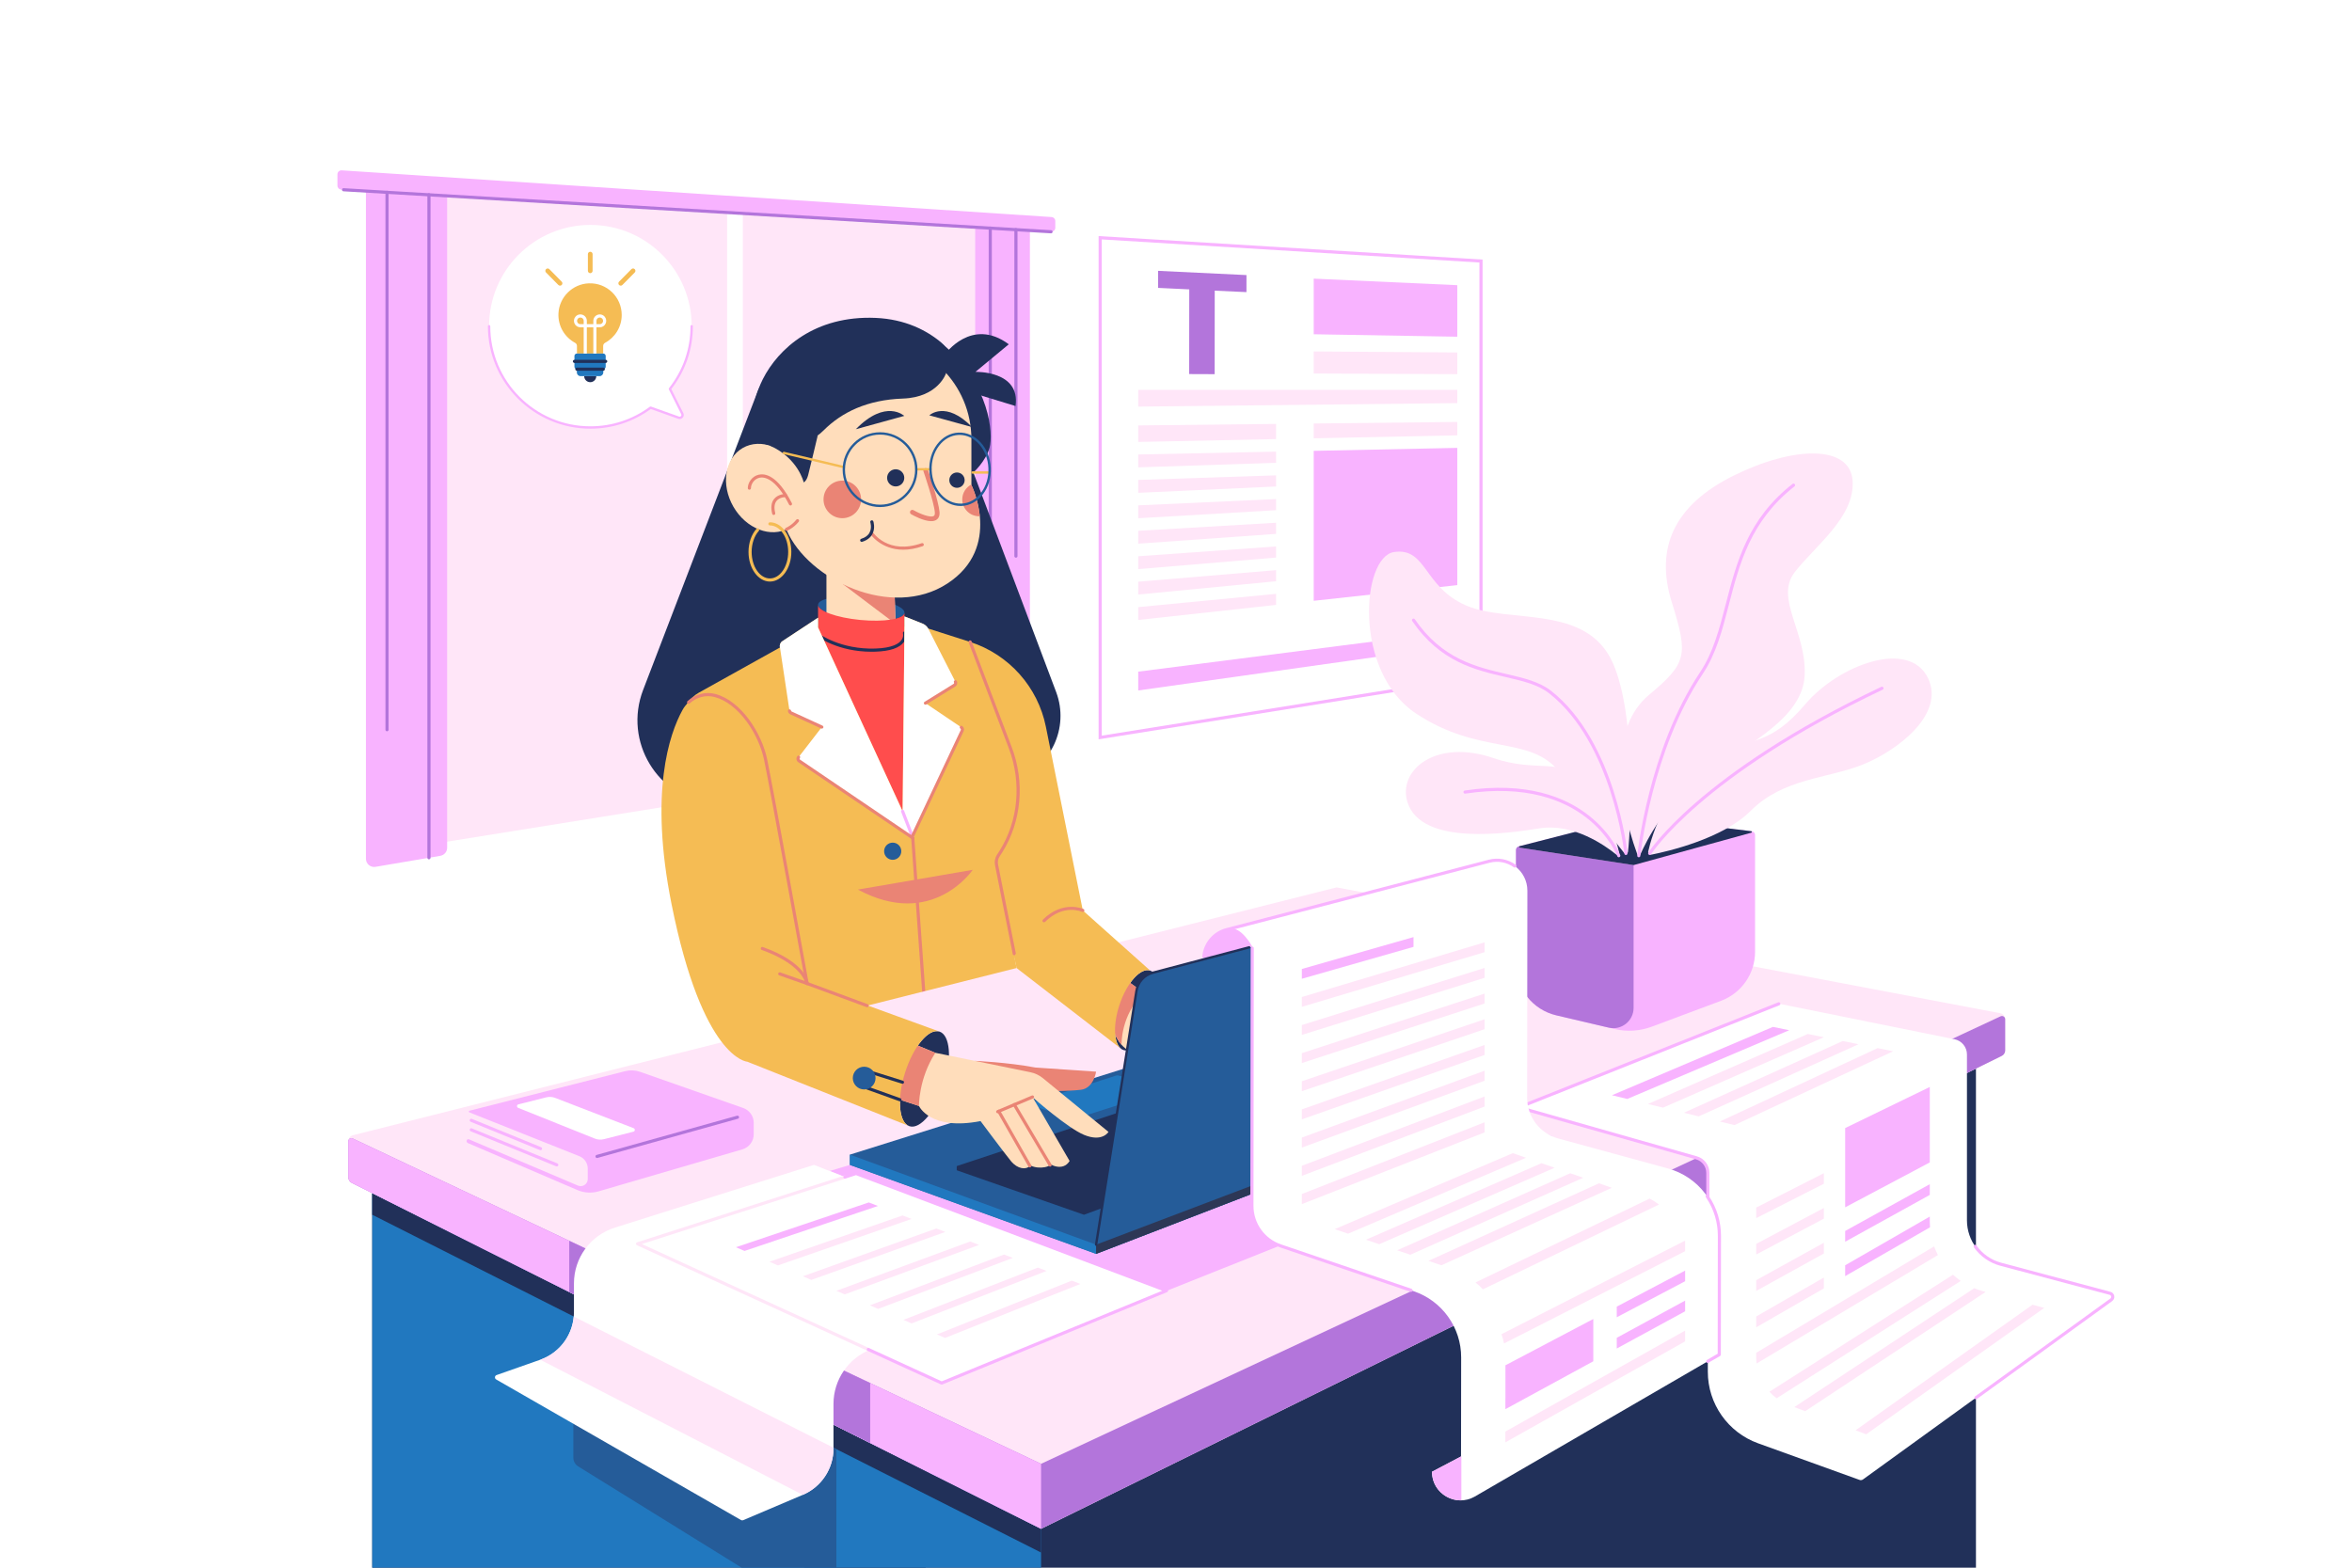 <?xml version="1.0" encoding="utf-8"?>
<!-- Generator: Adobe Illustrator 27.5.0, SVG Export Plug-In . SVG Version: 6.00 Build 0)  -->
<svg version="1.1" xmlns="http://www.w3.org/2000/svg" xmlns:xlink="http://www.w3.org/1999/xlink" x="0px" y="0px"
	 viewBox="0 0 750 500" style="enable-background:new 0 0 750 500;" xml:space="preserve">
<g id="BACKGROUND">
	<rect style="fill:#FFFFFF;" width="750" height="500"/>
</g>
<g id="OBJECTS">
	<g>
		<g>
			<g>
				<g>
					<path style="fill:#F8B3FF;" d="M107.598,59.198v-3.594c0-0.739,0.625-1.324,1.362-1.275l226.357,14.897
						c0.672,0.044,1.194,0.602,1.194,1.275v2.143c0,0.736-0.62,1.319-1.354,1.276L108.8,60.474
						C108.125,60.433,107.598,59.874,107.598,59.198z"/>
				</g>
			</g>
			<g>
				<g>
					<polygon style="fill:#FFE6F8;" points="116.687,60.942 116.687,272.587 328.391,238.641 328.391,73.518 					"/>
				</g>
			</g>
			<g>
				<g>
					<path style="fill:#F8B3FF;" d="M116.687,60.942l25.895,1.538V270.38c0,1.275-0.919,2.364-2.176,2.577l-20.666,3.513
						c-1.596,0.271-3.053-0.958-3.053-2.577V60.942z"/>
				</g>
			</g>
			<g>
				<g>
					<path style="fill:#B375DB;" d="M136.782,274.073c-0.276,0-0.5-0.224-0.5-0.5V62.136c0-0.276,0.224-0.5,0.5-0.5
						c0.276,0,0.5,0.224,0.5,0.5v211.437C137.282,273.849,137.059,274.073,136.782,274.073z"/>
				</g>
			</g>
			<g>
				<g>
					<polygon style="fill:#F8B3FF;" points="328.391,73.518 328.391,240.956 310.97,243.922 310.97,72.483 					"/>
				</g>
			</g>
			<g>
				<g>
					<path style="fill:#B375DB;" d="M123.413,233.239c-0.276,0-0.5-0.224-0.5-0.5V61.342c0-0.276,0.224-0.5,0.5-0.5
						c0.276,0,0.5,0.224,0.5,0.5v171.398C123.913,233.015,123.69,233.239,123.413,233.239z"/>
				</g>
			</g>
			<g>
				<g>
					<path style="fill:#B375DB;" d="M315.772,233.239c-0.276,0-0.5-0.224-0.5-0.5V72.768c0-0.276,0.224-0.5,0.5-0.5
						c0.276,0,0.5,0.224,0.5,0.5v159.971C316.272,233.015,316.048,233.239,315.772,233.239z"/>
				</g>
			</g>
			<g>
				<g>
					<path style="fill:#B375DB;" d="M323.957,177.87c-0.276,0-0.5-0.224-0.5-0.5V73.255c0-0.276,0.224-0.5,0.5-0.5
						c0.276,0,0.5,0.224,0.5,0.5V177.37C324.457,177.646,324.233,177.87,323.957,177.87z"/>
				</g>
			</g>
			<g>
				<g>
					<rect x="231.869" y="67.932" style="fill:#FFFFFF;" width="5" height="185.128"/>
				</g>
			</g>
			<g>
				<g>
					<path style="fill:#B375DB;" d="M335.157,74.42c-0.01,0-0.02,0-0.03-0.001L109.518,61.017c-0.275-0.016-0.486-0.253-0.469-0.529
						c0.016-0.276,0.247-0.488,0.529-0.469l225.609,13.402c0.275,0.016,0.486,0.253,0.469,0.529
						C335.64,74.215,335.42,74.42,335.157,74.42z"/>
				</g>
			</g>
		</g>
		<g>
			<g>
				<g>
					<polygon style="fill:#FFFFFF;" points="350.826,75.826 350.826,235.217 472.261,215.783 472.261,83.261 					"/>
				</g>
			</g>
			<g>
				<g>
					<polygon style="fill:#FFE6F8;" points="464.696,124.348 362.956,124.348 362.956,129.684 464.696,128.57 					"/>
				</g>
			</g>
			<g>
				<g>
					<polygon style="fill:#FFE6F8;" points="362.956,165.288 406.913,162.72 406.913,159.166 362.956,161.18 					"/>
				</g>
			</g>
			<g>
				<g>
					<polygon style="fill:#FFE6F8;" points="406.913,135.204 362.956,135.685 362.956,140.951 406.913,140.042 					"/>
				</g>
			</g>
			<g>
				<g>
					<polygon style="fill:#FFE6F8;" points="362.956,153.066 362.956,157.176 406.913,155.162 406.913,151.605 					"/>
				</g>
			</g>
			<g>
				<g>
					<polygon style="fill:#FFE6F8;" points="406.913,144.043 362.956,144.952 362.956,149.064 406.913,147.603 					"/>
				</g>
			</g>
			<g>
				<g>
					<polygon style="fill:#F8B3FF;" points="464.696,142.848 418.913,143.795 418.913,191.621 464.696,186.621 					"/>
				</g>
			</g>
			<g>
				<g>
					<polygon style="fill:#FFE6F8;" points="464.696,134.571 418.913,135.072 418.913,139.794 464.696,138.847 					"/>
				</g>
			</g>
			<g>
				<g>
					<polygon style="fill:#F8B3FF;" points="362.956,214.217 362.956,220.217 464.696,205.87 464.696,201.174 					"/>
				</g>
			</g>
			<g>
				<g>
					<polygon style="fill:#FFE6F8;" points="362.956,189.621 406.913,185.381 406.913,181.843 362.956,185.525 					"/>
				</g>
			</g>
			<g>
				<g>
					<polygon style="fill:#FFE6F8;" points="362.956,173.399 406.913,170.275 406.913,166.726 362.956,169.295 					"/>
				</g>
			</g>
			<g>
				<g>
					<polygon style="fill:#FFE6F8;" points="362.956,181.511 406.913,177.829 406.913,174.285 362.956,177.41 					"/>
				</g>
			</g>
			<g>
				<g>
					<polygon style="fill:#FFE6F8;" points="362.956,197.732 406.913,192.931 406.913,189.4 362.956,193.64 					"/>
				</g>
			</g>
			<g>
				<g>
					<polygon style="fill:#F8B3FF;" points="418.913,88.87 418.913,106.609 464.696,107.391 464.696,90.956 					"/>
				</g>
			</g>
			<g>
				<g>
					<polygon style="fill:#FFE6F8;" points="418.913,112.087 418.913,119.13 464.696,119.338 464.696,112.413 					"/>
				</g>
			</g>
			<g>
				<g>
					<path style="fill:#F8B3FF;" d="M350.326,235.804V75.294l122.434,7.497v133.418L350.326,235.804z M351.326,76.358v158.273
						l120.434-19.275V83.731L351.326,76.358z"/>
				</g>
			</g>
			<g>
				<path style="fill:#B375DB;" d="M397.466,93.17l-10.116-0.467l-0.023,26.635l-8.125-0.032l0.023-27.011l-9.93-0.476l0.005-5.438
					l28.172,1.351L397.466,93.17z"/>
			</g>
		</g>
	</g>
	<g>
		<g>
			<g>
				<path style="fill:#213059;" d="M242.304,326.263l-3.913,25.675c-2.215,14.529,5.253,28.814,18.446,35.289l23.946,11.752
					L256.522,500h38.609l27.832-107.087l83.69,93.652l27.652-28.435L326.497,320.75L242.304,326.263z"/>
			</g>
		</g>
		<g>
			<g>
				<g>
					<path style="fill:#213059;" d="M241.667,124.656l-36.593,95.397c-6.307,16.442,4.549,34.371,22.029,36.511
						c24.772,3.032,60.319,3.759,96.319-7.876c11.619-3.755,17.665-16.55,13.359-27.976l-26.39-70.016c0,0,3.913-3.522,5.152-7.891
						c1.239-4.37,0.131-20.01-14.543-32.701c0,0-17.199-11.002-38.674-3.365C246.739,112.283,241.667,124.656,241.667,124.656z"/>
				</g>
			</g>
			<g>
				<g>
					<g>
						<g>
							<path style="fill:#255C99;" d="M288.416,195.478c-0.19,1.975-6.512,2.982-14.119,2.249
								c-7.608-0.733-13.621-2.928-13.431-4.903c0.19-1.975,6.512-2.982,14.12-2.249
								C282.594,191.308,288.607,193.503,288.416,195.478z"/>
						</g>
					</g>
					<g>
						<g>
							<polygon style="fill:#FFDDBB;" points="285.958,209.489 263.533,209.489 263.533,177.402 284.859,177.402 							"/>
						</g>
					</g>
					<g>
						<g>
							<polygon style="fill:#EA8475;" points="268.854,186.374 285.599,199.016 284.859,177.402 269.076,177.402 							"/>
						</g>
					</g>
				</g>
				<g>
					<g>
						<g>
							<path style="fill:#FFDDBB;" d="M309.761,154.706v-14.611c0-17.486-14.175-31.66-31.66-31.66
								c-17.486,0-31.66,14.175-31.66,31.66c0,2.201,0.226,4.348,0.653,6.422l3.755,22.57c6.783,15.848,33.522,28.63,51.261,17.022
								C319.745,174.567,309.761,154.706,309.761,154.706z"/>
						</g>
					</g>
					<g>
						<g>
							<path style="fill:#FFDDBB;" d="M254.532,149.686c4.071,7.051,2.745,15.439-2.962,18.734
								c-5.707,3.295-13.634,0.25-17.705-6.801c-4.071-7.051-2.745-15.439,2.962-18.734
								C242.534,139.589,250.461,142.634,254.532,149.686z"/>
						</g>
					</g>
					<g>
						<g>
							<path style="fill:#213059;" d="M301.697,118.989c0,0-2.458,7.74-13.806,8.131c-11.348,0.391-19.467,4.353-25.288,10.174
								c-5.821,5.821-15.886,6.996-23.625,2.054c0,0,0.192-10.346,4.255-18.391c4.94-9.783,16.63-20.397,35.984-19.565
								c9.384,0.403,16.313,3.946,21.073,7.981C303.992,112.511,301.697,118.989,301.697,118.989z"/>
						</g>
					</g>
					<g>
						<g>
							<path style="fill:#213059;" d="M301.326,113c0,0,8.478-12,20.348-3.196l-10.63,8.804c0,0,14.413-0.457,12.783,10.891
								l-16.239-4.956L301.326,113z"/>
						</g>
					</g>
					<g>
						<g>
							<path style="fill:#213059;" d="M260.755,138.883c0,0-2.538,10.704-3.059,12.66c-0.522,1.956-1.407,2.315-1.407,2.315
								s-1.763-7.716-10.776-11.724L260.755,138.883z"/>
						</g>
					</g>
					<g>
						<g>
							<path style="fill:#F5BC54;" d="M245.513,185.486c-3.765,0-6.828-4.24-6.828-9.451c0-2.877,0.924-5.559,2.535-7.36
								c0.184-0.205,0.5-0.224,0.706-0.039c0.206,0.184,0.223,0.5,0.039,0.706c-1.449,1.62-2.28,4.059-2.28,6.693
								c0,4.66,2.614,8.451,5.828,8.451c3.213,0,5.828-3.791,5.828-8.451c0-4.66-2.614-8.451-5.828-8.451
								c-0.276,0-0.5-0.224-0.5-0.5s0.224-0.5,0.5-0.5c3.765,0,6.828,4.24,6.828,9.451
								C252.34,181.246,249.277,185.486,245.513,185.486z"/>
						</g>
					</g>
				</g>
				<g>
					<g>
						<g>
							<path style="fill:#EA8475;" d="M262.603,159.28c0-3.309,2.683-5.992,5.992-5.992s5.992,2.683,5.992,5.992
								c0,3.309-2.683,5.992-5.992,5.992S262.603,162.589,262.603,159.28z"/>
						</g>
					</g>
					<g>
						<g>
							<path style="fill:#213059;" d="M282.878,152.408c0-1.513,1.226-2.739,2.739-2.739c1.513,0,2.739,1.226,2.739,2.739
								c0,1.513-1.226,2.739-2.739,2.739C284.104,155.147,282.878,153.921,282.878,152.408z"/>
						</g>
					</g>
					<g>
						<g>
							<path style="fill:#213059;" d="M302.712,153.141c0-1.351,1.095-2.446,2.446-2.446s2.446,1.095,2.446,2.446
								c0,1.351-1.095,2.446-2.446,2.446S302.712,154.492,302.712,153.141z"/>
						</g>
					</g>
					<g>
						<g>
							<path style="fill:#EA8475;" d="M296.947,166.217c-2.399,0-5.637-1.768-6.396-2.202c-0.359-0.206-0.484-0.664-0.278-1.023
								c0.205-0.36,0.662-0.486,1.023-0.279c2.044,1.169,5.407,2.511,6.471,1.836c0.099-0.063,0.4-0.253,0.332-1.128
								c-0.251-3.244-3.597-13.02-3.63-13.118c-0.134-0.392,0.074-0.818,0.466-0.953c0.394-0.135,0.818,0.074,0.953,0.466
								c0.14,0.409,3.441,10.057,3.707,13.49c0.114,1.467-0.495,2.175-1.026,2.511C298.121,166.101,297.561,166.217,296.947,166.217
								z"/>
						</g>
					</g>
					<g>
						<g>
							<path style="fill:#213059;" d="M272.9,136.902l15.456-4.256C288.356,132.647,282.438,127.12,272.9,136.902z"/>
						</g>
					</g>
					<g>
						<g>
							<path style="fill:#213059;" d="M309.97,136.217l-13.635-3.754C296.335,132.463,301.556,127.588,309.97,136.217z"/>
						</g>
					</g>
					<g>
						<g>
							<g>
								<path style="fill:#EA8475;" d="M288.021,175.327c-7.227,0-10.572-5.087-10.613-5.151c-0.148-0.232-0.08-0.54,0.153-0.689
									c0.23-0.148,0.541-0.082,0.69,0.151c0.194,0.302,4.886,7.367,15.672,3.607c0.261-0.089,0.546,0.047,0.637,0.308
									c0.091,0.261-0.047,0.546-0.308,0.637C291.921,175.002,289.847,175.327,288.021,175.327z"/>
							</g>
						</g>
						<g>
							<g>
								<path style="fill:#213059;" d="M274.782,172.824c-0.213,0-0.411-0.137-0.478-0.352c-0.082-0.264,0.065-0.544,0.329-0.626
									c1.293-0.401,2.192-1.078,2.675-2.011c0.777-1.503,0.233-3.216,0.227-3.233c-0.086-0.262,0.057-0.544,0.319-0.63
									c0.263-0.085,0.544,0.055,0.631,0.316c0.028,0.085,0.684,2.114-0.283,3.996c-0.609,1.185-1.71,2.032-3.272,2.518
									C274.882,172.817,274.831,172.824,274.782,172.824z"/>
							</g>
						</g>
					</g>
					<g>
						<g>
							<path style="fill:none;stroke:#EA8475;stroke-width:0.25;stroke-miterlimit:10;" d="M309.761,140.095"/>
						</g>
					</g>
					<g>
						<g>
							<g>
								<path style="fill:#EA8475;" d="M252.067,161.225c-0.182,0-0.358-0.1-0.446-0.273c-4.433-8.725-8.114-8.897-9.49-8.569
									c-1.651,0.395-2.673,2.023-2.673,3.304c0,0.276-0.224,0.5-0.5,0.5c-0.276,0-0.5-0.224-0.5-0.5
									c0-1.697,1.287-3.761,3.44-4.277c1.998-0.478,6.03,0.067,10.615,9.088c0.125,0.246,0.027,0.547-0.219,0.672
									C252.221,161.208,252.144,161.225,252.067,161.225z"/>
							</g>
						</g>
						<g>
							<g>
								<path style="fill:#EA8475;" d="M246.719,164.242c-0.225,0-0.429-0.153-0.485-0.381c-0.496-2.025-0.289-3.617,0.615-4.734
									c1.32-1.629,3.611-1.574,3.707-1.575c0.275,0.009,0.491,0.239,0.483,0.514c-0.008,0.275-0.228,0.495-0.513,0.486
									c-0.017-0.007-1.903-0.034-2.905,1.21c-0.693,0.861-0.834,2.16-0.416,3.861c0.065,0.268-0.099,0.539-0.367,0.605
									C246.798,164.238,246.758,164.242,246.719,164.242z"/>
							</g>
						</g>
					</g>
					<g>
						<g>
							<path style="fill:#EA8475;" d="M309.761,154.706v-0.184c-1.725,0.896-2.916,2.679-2.916,4.757c0,2.972,2.409,5.38,5.38,5.38
								c0.074,0,0.143-0.019,0.216-0.022C311.886,158.944,309.761,154.706,309.761,154.706z"/>
						</g>
					</g>
					<g>
						<g>
							<g>
								<path style="fill:#F5BC54;" d="M296.714,150.044h-4.534c-0.207,0-0.375-0.168-0.375-0.375c0-0.207,0.168-0.375,0.375-0.375
									h4.534c0.207,0,0.375,0.168,0.375,0.375C297.089,149.876,296.921,150.044,296.714,150.044z"/>
							</g>
						</g>
						<g>
							<g>
								<path style="fill:#F5BC54;" d="M269.107,149.366c-0.029,0-0.058-0.003-0.087-0.01l-19.145-4.526
									c-0.201-0.047-0.326-0.249-0.278-0.451c0.048-0.201,0.251-0.324,0.451-0.278l19.145,4.526
									c0.201,0.047,0.326,0.249,0.278,0.451C269.43,149.25,269.276,149.366,269.107,149.366z"/>
							</g>
						</g>
						<g>
							<g>
								<path style="fill:#F5BC54;" d="M315.544,151.071h-5.421c-0.207,0-0.375-0.168-0.375-0.375c0-0.207,0.168-0.375,0.375-0.375
									h5.421c0.207,0,0.375,0.168,0.375,0.375C315.919,150.903,315.751,151.071,315.544,151.071z"/>
							</g>
						</g>
						<g>
							<g>
								<path style="fill:#255C99;" d="M280.628,161.718c-6.576,0-11.926-5.35-11.926-11.927c0-6.577,5.35-11.927,11.926-11.927
									c6.577,0,11.927,5.35,11.927,11.927C292.554,156.367,287.204,161.718,280.628,161.718z M280.628,138.614
									c-6.163,0-11.176,5.014-11.176,11.177c0,6.163,5.014,11.177,11.176,11.177c6.163,0,11.177-5.014,11.177-11.177
									C291.804,143.628,286.791,138.614,280.628,138.614z"/>
							</g>
						</g>
						<g>
							<g>
								<path style="fill:#255C99;" d="M306.286,161.375c-2.493,0-4.869-1.109-6.726-3.151c-1.932-2.125-3.073-5.009-3.21-8.121
									c-0.138-3.112,0.742-6.085,2.478-8.373c1.752-2.308,4.165-3.644,6.793-3.76c5.408-0.245,10.024,4.813,10.311,11.264
									c0.138,3.112-0.742,6.085-2.478,8.373c-1.753,2.308-4.165,3.644-6.794,3.76C306.535,161.373,306.41,161.375,306.286,161.375
									z M305.99,138.712c-0.112,0-0.223,0.003-0.336,0.007c-2.402,0.107-4.614,1.337-6.229,3.465
									c-1.631,2.148-2.457,4.949-2.327,7.886l0,0c0.13,2.938,1.202,5.654,3.017,7.649c1.797,1.975,4.103,2.996,6.512,2.899
									c2.402-0.106,4.614-1.337,6.229-3.464c1.631-2.148,2.457-4.949,2.327-7.886C314.921,143.366,310.831,138.712,305.99,138.712
									z"/>
							</g>
						</g>
					</g>
					<g>
						<g>
							<path style="fill:#EA8475;" d="M250.804,169.319c-0.188,0-0.369-0.107-0.454-0.289c-0.117-0.251-0.008-0.548,0.242-0.665
								c0.247-0.115,0.489-0.241,0.728-0.379c0.995-0.574,1.87-1.324,2.603-2.23c0.174-0.214,0.489-0.247,0.703-0.074
								c0.215,0.174,0.248,0.488,0.074,0.703c-0.81,1.001-1.779,1.831-2.88,2.467c-0.264,0.152-0.533,0.292-0.805,0.419
								C250.946,169.303,250.875,169.319,250.804,169.319z"/>
						</g>
					</g>
				</g>
			</g>
			<g>
				<g>
					<g>
						<g>
							<path style="fill:#F5BC54;" d="M324.335,308.697l-24.973-93.568c-1.634-6.122,3.823-11.787,10.002-10.384l0,0h0
								c12.354,3.987,21.59,14.339,24.148,27.066l11.771,58.558l0.439,2.005C348.416,304.689,335.503,314.544,324.335,308.697
								L324.335,308.697z"/>
						</g>
					</g>
				</g>
				<g>
					<g>
						<g>
							<path style="fill:#FF4D4D;" d="M288.416,195.478c-0.19,1.975-6.512,2.982-14.119,2.249
								c-7.608-0.733-13.621-2.928-13.431-4.903v7.306l-27.692,16.435l57,53.087l16.696-63.522l-18.453-6.326V195.478z"/>
						</g>
					</g>
					<g>
						<g>
							<path style="fill:#213059;" d="M277.956,207.868c-10.749,0-17.116-4.735-17.392-4.944c-0.22-0.167-0.263-0.48-0.096-0.7
								c0.166-0.221,0.479-0.264,0.7-0.097c0.068,0.051,6.875,5.085,17.982,4.722c5.38-0.179,7.477-1.556,8.289-2.68
								c0.794-1.099,0.505-2.126,0.502-2.136c-0.078-0.265,0.073-0.543,0.338-0.621c0.267-0.08,0.543,0.074,0.621,0.338
								c0.018,0.061,0.428,1.512-0.65,3.004c-1.372,1.898-4.422,2.939-9.066,3.093C278.768,207.862,278.359,207.868,277.956,207.868
								z"/>
						</g>
					</g>
				</g>
				<g>
					<g>
						<path style="fill:#F5BC54;" d="M260.866,197v3.13l26.96,58.63l0.59-58.957v-3.196l5.714,2.265
							c0.775,0.307,1.425,0.864,1.848,1.583l0,0l13.386,4.288l12.795,33.75c4.134,10.906,3.211,23.214-2.983,33.097
							c-0.262,0.418-0.534,0.835-0.816,1.251c-0.598,0.882-0.792,1.977-0.583,3.021l8.721,44.886h0
							c-20.41,18.073-49.672,22.137-74.234,10.308l-9.958-4.796l-23.181-101.835l0,0c0.924-1.458,2.199-2.662,3.707-3.503
							l25.882-14.42l0,0c-0.204-0.759,0.101-1.564,0.757-1.996L260.866,197z"/>
					</g>
				</g>
				<g>
					<g>
						<path style="fill:#FFFFFF;" d="M249.469,204.509c-0.656,0.433-0.962,1.237-0.757,1.996l3.047,20.243
							c0.042,0.279,0.222,0.518,0.478,0.636l9.828,4.507l-7.413,9.6c-0.295,0.382-0.206,0.933,0.193,1.203l36.267,24.587
							l-3.286-8.521l-26.96-58.63V197L249.469,204.509z"/>
					</g>
				</g>
				<g>
					<g>
						<path style="fill:#FFFFFF;" d="M294.13,198.874l-5.714-2.265v3.196l-0.59,58.957l3.099,8.035l15.901-33.767
							c0.176-0.373,0.053-0.819-0.289-1.049l-11.438-7.719l9.257-5.725c0.37-0.229,0.503-0.704,0.305-1.092l-8.682-16.988
							l-0.37-0.519C295.213,199.469,294.706,199.102,294.13,198.874z"/>
					</g>
				</g>
				<g>
					<g>
						<g>
							<path style="fill:#F8B3FF;" d="M290.947,267.355c-0.201,0-0.39-0.122-0.466-0.32l-3.121-8.094
								c-0.1-0.258,0.029-0.547,0.287-0.646c0.256-0.098,0.547,0.029,0.646,0.287l3.121,8.094c0.1,0.258-0.029,0.547-0.287,0.646
								C291.068,267.344,291.008,267.355,290.947,267.355z"/>
						</g>
					</g>
					<g>
						<g>
							<path style="fill:#EA8475;" d="M295.986,336.719c-0.26,0-0.479-0.201-0.498-0.464l-4.929-68.936
								c-0.02-0.276,0.188-0.516,0.463-0.535c0.28-0.032,0.514,0.188,0.534,0.463l4.929,68.936c0.02,0.276-0.188,0.516-0.463,0.535
								C296.01,336.719,295.998,336.719,295.986,336.719z"/>
						</g>
					</g>
					<g>
						<g>
							<path style="fill:#EA8475;" d="M323.434,304.691c-0.233,0-0.442-0.164-0.49-0.402l-5.658-28.327
								c-0.238-1.191,0.003-2.431,0.66-3.398c0.278-0.412,0.547-0.824,0.806-1.237c5.977-9.536,7.076-21.743,2.939-32.654
								l-12.795-33.75c-0.098-0.258,0.032-0.547,0.291-0.645c0.258-0.097,0.546,0.032,0.645,0.29l12.795,33.75
								c4.247,11.202,3.115,23.74-3.027,33.54c-0.265,0.423-0.54,0.845-0.826,1.267c-0.508,0.749-0.693,1.712-0.507,2.642
								l5.658,28.327c0.054,0.27-0.121,0.534-0.392,0.588C323.5,304.688,323.466,304.691,323.434,304.691z"/>
						</g>
					</g>
					<g>
						<g>
							<path style="fill:#255C99;" d="M281.923,271.492c0-1.513,1.227-2.74,2.74-2.74c1.513,0,2.74,1.227,2.74,2.74
								c0,1.513-1.227,2.74-2.74,2.74C283.15,274.232,281.923,273.005,281.923,271.492z"/>
						</g>
					</g>
					<g>
						<g>
							<path style="fill:#EA8475;" d="M291.111,267.783c-0.097,0-0.194-0.028-0.28-0.086l-36.267-24.588
								c-0.304-0.206-0.511-0.532-0.569-0.895c-0.058-0.362,0.038-0.737,0.262-1.028c0.167-0.219,0.482-0.26,0.701-0.09
								c0.219,0.169,0.259,0.482,0.09,0.701c-0.057,0.074-0.081,0.166-0.066,0.259c0.015,0.092,0.066,0.172,0.143,0.225
								l36.267,24.588c0.228,0.155,0.288,0.466,0.133,0.694C291.429,267.705,291.272,267.783,291.111,267.783z"/>
						</g>
					</g>
					<g>
						<g>
							<path style="fill:#EA8475;" d="M262.065,232.391c-0.069,0-0.141-0.015-0.208-0.045l-9.828-4.507
								c-0.411-0.189-0.697-0.569-0.764-1.016c-0.041-0.273,0.147-0.528,0.42-0.569c0.273-0.036,0.528,0.148,0.569,0.42
								c0.017,0.112,0.088,0.208,0.192,0.255l9.828,4.507c0.251,0.115,0.361,0.412,0.246,0.663
								C262.435,232.283,262.254,232.391,262.065,232.391z"/>
						</g>
					</g>
					<g>
						<g>
							<path style="fill:#EA8475;" d="M295.098,224.761c-0.168,0-0.331-0.084-0.426-0.237c-0.145-0.235-0.073-0.543,0.162-0.688
								l9.257-5.725c0.148-0.091,0.202-0.284,0.123-0.439c-0.125-0.246-0.028-0.547,0.218-0.672
								c0.246-0.126,0.547-0.028,0.672,0.218c0.314,0.615,0.1,1.381-0.488,1.744l-9.257,5.725
								C295.279,224.737,295.188,224.761,295.098,224.761z"/>
						</g>
					</g>
					<g>
						<g>
							<path style="fill:#EA8475;" d="M290.924,267.296c-0.071,0-0.144-0.016-0.212-0.048c-0.25-0.117-0.357-0.415-0.239-0.665
								l15.9-33.767c0.071-0.151,0.022-0.329-0.116-0.423c-0.229-0.154-0.289-0.465-0.134-0.694
								c0.154-0.229,0.466-0.289,0.694-0.134c0.55,0.371,0.744,1.077,0.461,1.677l-15.901,33.767
								C291.292,267.19,291.112,267.296,290.924,267.296z"/>
						</g>
					</g>
					<g>
						<g>
							<path style="fill:#EA8475;" d="M273.565,283.722l36.603-6.288C310.167,277.433,297.366,296.522,273.565,283.722z"/>
						</g>
					</g>
				</g>
			</g>
		</g>
	</g>
	<g>
		<g>
			<g>
				<g>
					<polygon style="fill:#213059;" points="118.702,380.553 118.702,500 630.087,500 630.087,340.806 					"/>
				</g>
			</g>
			<g>
				<g>
					<polygon style="fill:#2178BF;" points="331.978,500 331.978,363.976 118.702,380.553 118.702,500 					"/>
				</g>
			</g>
			<g>
				<g>
					<polygon style="fill:#213059;" points="118.702,380.553 118.702,387.435 331.978,495.174 331.978,487.609 					"/>
				</g>
			</g>
			<g>
				<g>
					<path style="fill:#255C99;" d="M182.826,419.828v45.084c0,1.136,0.588,2.191,1.553,2.79L236.504,500h30.199v-37.801
						L182.826,419.828z"/>
				</g>
			</g>
		</g>
		<g>
			<g>
				<g>
					<path style="fill:#FFE6F8;" d="M111.071,363.97v11.542c0,0.742,0.419,1.421,1.082,1.754l219.825,110.343l306.339-150.83
						c0.671-0.33,1.096-1.013,1.096-1.761v-9.936c0-0.943-0.671-1.753-1.597-1.928l-211.599-40.132l-313.664,79.045
						C111.682,362.286,111.071,363.07,111.071,363.97z"/>
				</g>
			</g>
			<g>
				<g>
					<path style="fill:#B375DB;" d="M331.978,466.87L112.477,363.105c-0.654-0.309-1.406,0.168-1.406,0.891v11.5
						c0,0.752,0.424,1.44,1.096,1.777l219.811,110.336l306.347-150.834c0.666-0.328,1.088-1.005,1.088-1.747v-9.938
						c0-0.761-0.79-1.264-1.48-0.943L331.978,466.87z"/>
				</g>
			</g>
			<g>
				<g>
					<path style="fill:#F8B3FF;" d="M111.071,363.99v11.507c0,0.752,0.424,1.439,1.096,1.777l219.811,110.336V466.87
						L112.471,363.102C111.821,362.795,111.071,363.27,111.071,363.99z"/>
				</g>
			</g>
			<g>
				<g>
					<polygon style="fill:#B375DB;" points="277.484,441.109 277.484,460.255 181.518,412.084 181.518,395.743 					"/>
				</g>
			</g>
			<g>
				<g>
					<polygon style="fill:#F8B3FF;" points="271.016,371.538 264.611,373.469 366.589,413.859 495.233,362.536 471.511,352.902 
						349.522,399.908 					"/>
				</g>
			</g>
		</g>
	</g>
	<g>
		<g>
			<g>
				<g>
					<path style="fill:#F8B3FF;" d="M520.913,260.554l-36.59,9.386c-0.536,0.137-0.91,0.62-0.91,1.173v36.484
						c0,7.744,5.329,14.469,12.868,16.239l18.586,4.364c3.943,0.926,8.071,0.663,11.864-0.755l22.08-8.252
						c6.519-2.437,10.841-8.665,10.841-15.625v-37.245c0-0.612-0.457-1.128-1.065-1.202L520.913,260.554z"/>
				</g>
			</g>
			<g>
				<g>
					<path style="fill:#B375DB;" d="M484.562,269.879l-0.238,0.061c-0.536,0.137-0.91,0.62-0.91,1.173v36.484
						c0,7.744,5.329,14.469,12.868,16.239l4.128,0.969h0l12.558,2.948c4.059,0.953,7.946-2.127,7.946-6.297v-45.544l-36.328-5.56
						C484.325,270.313,484.306,269.945,484.562,269.879z"/>
				</g>
			</g>
			<g>
				<g>
					<path style="fill:#213059;" d="M520.913,260.554l-36.351,9.325c-0.255,0.065-0.237,0.434,0.024,0.474l36.328,5.56
						l37.554-10.337c0.256-0.07,0.228-0.442-0.035-0.474L520.913,260.554z"/>
				</g>
			</g>
			<g>
				<g>
					<g>
						<path style="fill:#FFE6F8;" d="M517.878,272.011c0.39,0.499,1.186,0.275,1.257-0.354c0.911-8.027,2.706-43.116-4.812-60.146
							c-8.381-18.985-32.996-12.468-46.739-18.369c-13.743-5.901-12.575-18.571-23.016-17.085
							c-10.441,1.486-13.158,38.252,7.067,51.582c20.225,13.33,35.92,6.845,45.366,18.255
							C504.495,254.945,514.691,267.936,517.878,272.011z"/>
					</g>
				</g>
				<g>
					<g>
						<path style="fill:#FFE6F8;" d="M525.592,271.551c-0.135,0.609,0.396,1.151,1.008,1.03c4.881-0.967,22.715-5.006,31.61-13.933
							c10.366-10.403,24.294-10.268,35.552-14.708c11.258-4.441,26.516-16.143,21.069-27.595
							c-6.047-12.712-28.552-4.238-39.12,8.204c-11.095,13.063-16.486,10.505-27.746,16.155
							C531.647,248.892,526.675,266.665,525.592,271.551z"/>
					</g>
				</g>
				<g>
					<g>
						<path style="fill:#F8B3FF;" d="M526.056,272.699c-0.09,0-0.181-0.024-0.263-0.075c-0.235-0.145-0.308-0.453-0.163-0.688
							c0.154-0.249,16.063-25.239,74.274-52.874c0.247-0.117,0.548-0.013,0.667,0.237c0.118,0.249,0.012,0.547-0.237,0.666
							c-57.898,27.487-73.7,52.25-73.854,52.497C526.387,272.616,526.223,272.699,526.056,272.699z"/>
					</g>
				</g>
				<g>
					<g>
						<path style="fill:#F8B3FF;" d="M518.466,272.699c-0.253,0-0.471-0.192-0.496-0.45c-0.036-0.35-3.773-35.263-23.975-51.117
							c-3.567-2.799-8.331-3.905-13.847-5.186c-9.803-2.276-20.914-4.855-29.823-17.882c-0.155-0.228-0.097-0.539,0.131-0.695
							c0.228-0.155,0.539-0.098,0.695,0.13c8.688,12.705,19.598,15.237,29.224,17.472c5.398,1.253,10.495,2.436,14.237,5.373
							c20.538,16.119,24.316,51.449,24.352,51.804c0.028,0.274-0.172,0.52-0.447,0.547
							C518.501,272.699,518.484,272.699,518.466,272.699z"/>
					</g>
				</g>
				<g>
					<g>
						<path style="fill:#FFE6F8;" d="M516.315,271.991c0.125,0.533-0.496,0.915-0.92,0.569c-3.501-2.844-13.659-10.09-24.449-8.371
							c-10.125,1.613-37.554,5.68-42.107-8.239c-3.317-10.14,8.859-20.539,27.492-14.138c13.363,4.591,21.088-0.119,28.959,6.817
							C511.704,254.283,515.23,267.351,516.315,271.991z"/>
					</g>
				</g>
				<g>
					<g>
						<path style="fill:#F8B3FF;" d="M516.193,273.417c-0.204,0-0.396-0.126-0.47-0.33c-0.094-0.258-9.831-25.76-48.484-19.967
							c-0.265,0.044-0.527-0.146-0.568-0.42c-0.041-0.273,0.146-0.527,0.42-0.568c39.495-5.925,49.477,20.35,49.572,20.615
							c0.095,0.26-0.04,0.546-0.3,0.64C516.307,273.408,516.25,273.417,516.193,273.417z"/>
					</g>
				</g>
				<g>
					<g>
						<path style="fill:#FFE6F8;" d="M543.455,247.099c14.719-10.228,31.572-18.247,32.027-32.006
							c0.455-13.759-9.559-24.264-3.219-32.554c6.34-8.29,19.24-17.532,18.494-29.155c-0.746-11.623-18.856-11.143-37.934-1.694
							c-19.078,9.449-25.084,23.152-19.761,40.272c5.323,17.12,4.951,19.476-7.342,29.767c-12.018,10.061-10.578,31.698-3.633,50.73
							c0.168,0.461,0.816,0.482,1.013,0.033C524.875,268.442,531.21,255.608,543.455,247.099z"/>
					</g>
				</g>
				<g>
					<g>
						<path style="fill:#F8B3FF;" d="M522.574,273.417c-0.018,0-0.034-0.001-0.052-0.003c-0.274-0.027-0.475-0.273-0.446-0.548
							c0.034-0.336,3.629-33.901,20.045-58.47c4.211-6.302,6.155-13.831,8.215-21.801c3.438-13.311,6.993-27.074,21.268-38.249
							c0.217-0.17,0.531-0.133,0.702,0.085c0.17,0.217,0.132,0.532-0.085,0.702c-14.01,10.967-17.522,24.564-20.918,37.712
							c-2.08,8.055-4.046,15.664-8.351,22.107c-16.28,24.365-19.849,57.682-19.883,58.016
							C523.044,273.226,522.827,273.417,522.574,273.417z"/>
					</g>
				</g>
			</g>
		</g>
		<g>
			<g>
				<g>
					<path style="fill:#FFFFFF;" d="M567.216,320.157l-82.233,32.777c-0.214,0.085-0.198,0.393,0.023,0.455l55.981,15.904
						c2.13,0.605,3.6,2.55,3.6,4.765v63.444c0,10.227,6.411,19.356,16.031,22.827l32.371,11.681c0.361,0.13,0.763,0.074,1.073-0.151
						l79.178-57.296c0.792-0.573,0.563-1.808-0.381-2.06l-34.874-9.287c-6.349-1.691-10.767-7.439-10.767-14.009v-52.894
						c0-2.357-1.661-4.387-3.971-4.855l-55.894-11.313C567.307,320.135,567.259,320.14,567.216,320.157z"/>
				</g>
			</g>
			<g>
				<g>
					<g>
						<path style="fill:#F8B3FF;" d="M544.587,434.664c-0.276,0-0.5-0.224-0.5-0.5v-60.107c0-1.98-1.331-3.742-3.236-4.283
							l-55.98-15.903c-0.305-0.087-0.52-0.357-0.537-0.675c-0.017-0.316,0.171-0.608,0.465-0.727l82.233-32.777
							c0.259-0.101,0.548,0.023,0.65,0.279c0.102,0.257-0.023,0.548-0.279,0.65l-81.526,32.495l55.248,15.694
							c2.333,0.663,3.963,2.82,3.963,5.246v60.107C545.087,434.441,544.863,434.664,544.587,434.664z"/>
					</g>
				</g>
				<g>
					<g>
						<path style="fill:#F8B3FF;" d="M630.087,446.288c-0.154,0-0.308-0.071-0.405-0.207c-0.162-0.224-0.111-0.536,0.112-0.698
							l43.153-31.227c0.211-0.153,0.309-0.397,0.261-0.654c-0.047-0.257-0.227-0.45-0.479-0.517l-34.874-9.287
							c-3.407-0.907-6.399-2.999-8.424-5.889c-0.159-0.227-0.104-0.538,0.122-0.696c0.227-0.158,0.538-0.104,0.696,0.122
							c1.89,2.697,4.683,4.649,7.863,5.496l34.874,9.287c0.624,0.166,1.086,0.664,1.204,1.301c0.118,0.636-0.134,1.268-0.658,1.647
							l-43.153,31.227C630.291,446.257,630.188,446.288,630.087,446.288z"/>
					</g>
				</g>
			</g>
			<g>
				<g>
					<g>
						<polygon style="fill:#F8B3FF;" points="570.543,328.575 565.346,327.522 514.021,349.314 518.896,350.504 						"/>
					</g>
				</g>
				<g>
					<g>
						<polygon style="fill:#FFE6F8;" points="576.475,329.777 525.484,352.11 530.287,353.281 581.588,330.812 						"/>
					</g>
				</g>
				<g>
					<g>
						<polygon style="fill:#FFE6F8;" points="587.603,332.031 536.947,354.906 541.68,356.06 592.635,333.051 						"/>
					</g>
				</g>
				<g>
					<g>
						<polygon style="fill:#FFE6F8;" points="598.729,334.285 548.411,357.702 553.076,358.839 603.682,335.289 						"/>
					</g>
				</g>
				<g>
					<g>
						<path style="fill:#FFE6F8;" d="M616.744,397.522l-56.724,33.928v1.58c0,0.623,0.047,1.237,0.117,1.845l57.821-34.584
							C617.493,399.4,617.089,398.474,616.744,397.522z"/>
					</g>
				</g>
				<g>
					<g>
						<path style="fill:#FFE6F8;" d="M622.763,406.556l-58.54,37.326c0.696,0.766,1.469,1.463,2.307,2.087l58.706-37.432
							C624.362,407.934,623.539,407.269,622.763,406.556z"/>
					</g>
				</g>
				<g>
					<g>
						<path style="fill:#FFE6F8;" d="M632.194,411.779c-0.915-0.25-1.794-0.57-2.654-0.923l-57.371,37.919l3.459,1.31l57.55-38.037
							L632.194,411.779z"/>
					</g>
				</g>
				<g>
					<g>
						<polygon style="fill:#FFE6F8;" points="648.115,416.127 591.705,456.173 595.085,457.453 651.858,417.149 						"/>
					</g>
				</g>
				<g>
					<g>
						<polygon style="fill:#FFE6F8;" points="560.019,385.141 560.019,388.507 581.588,377.546 581.588,374.18 						"/>
					</g>
				</g>
				<g>
					<g>
						<polygon style="fill:#FFE6F8;" points="560.019,396.719 560.019,400.116 581.588,388.67 581.588,385.273 						"/>
					</g>
				</g>
				<g>
					<g>
						<polygon style="fill:#FFE6F8;" points="560.019,408.297 560.019,411.725 581.588,399.794 581.588,396.367 						"/>
					</g>
				</g>
				<g>
					<g>
						<polygon style="fill:#FFE6F8;" points="581.588,407.458 560.019,419.874 560.019,423.335 581.588,410.919 						"/>
					</g>
				</g>
				<g>
					<g>
						<polygon style="fill:#F8B3FF;" points="615.365,377.683 588.382,392.608 588.382,396.036 615.365,381.11 						"/>
					</g>
				</g>
				<g>
					<g>
						<path style="fill:#F8B3FF;" d="M615.365,389.737v-1.721l-26.983,15.532v3.461l27.054-15.573
							C615.394,390.873,615.365,390.307,615.365,389.737z"/>
					</g>
				</g>
				<g>
					<g>
						<polygon style="fill:#F8B3FF;" points="588.382,359.787 588.382,385.065 615.365,370.746 615.365,346.681 						"/>
					</g>
				</g>
			</g>
		</g>
		<g>
			<g>
				<g>
					<path style="fill:#F8B3FF;" d="M149.191,364.566l34.911,14.987c2.147,0.921,4.548,1.066,6.79,0.411l45.844-13.389
						c2.14-0.625,3.611-2.587,3.611-4.816v-3.638c0-2.131-1.346-4.029-3.356-4.734l-32.9-11.545
						c-1.514-0.531-3.152-0.604-4.708-0.209l-49.68,12.624c-0.259,0.066-0.283,0.425-0.034,0.524l35.081,13.979
						c1.614,0.643,2.673,2.205,2.673,3.942v3.348c0,1.618-1.651,2.711-3.14,2.079l-34.743-14.748c0,0-0.514-0.232-0.704,0.336
						C148.631,364.334,149.191,364.566,149.191,364.566z"/>
				</g>
			</g>
			<g>
				<g>
					<path style="fill:#FFFFFF;" d="M165.227,353.338l24.43,9.798c0.933,0.374,1.96,0.442,2.934,0.194l9.393-2.393
						c0.553-0.141,0.598-0.908,0.066-1.114l-25.01-9.656c-0.913-0.353-1.914-0.414-2.863-0.175l-8.874,2.234
						C164.752,352.365,164.701,353.127,165.227,353.338z"/>
				</g>
			</g>
			<g>
				<g>
					<path style="fill:#B375DB;" d="M190.378,369.332c-0.219,0-0.419-0.145-0.481-0.365c-0.074-0.267,0.081-0.542,0.347-0.616
						l44.785-12.506c0.265-0.073,0.542,0.081,0.616,0.347c0.074,0.267-0.081,0.542-0.347,0.616l-44.785,12.506
						C190.467,369.327,190.423,369.332,190.378,369.332z"/>
				</g>
			</g>
			<g>
				<g>
					<path style="fill:#F8B3FF;" d="M177.544,372.025c-0.063,0-0.127-0.012-0.189-0.037l-27.268-11.173
						c-0.256-0.104-0.378-0.396-0.273-0.652c0.105-0.256,0.399-0.377,0.652-0.273l27.268,11.173
						c0.256,0.104,0.378,0.397,0.273,0.652C177.927,371.908,177.74,372.025,177.544,372.025z"/>
				</g>
			</g>
			<g>
				<g>
					<path style="fill:#F8B3FF;" d="M172.359,366.853c-0.063,0-0.127-0.012-0.189-0.037l-22.083-9.033
						c-0.255-0.104-0.378-0.396-0.273-0.652c0.105-0.256,0.399-0.378,0.652-0.273l22.083,9.033c0.255,0.104,0.378,0.396,0.273,0.652
						C172.742,366.736,172.555,366.853,172.359,366.853z"/>
				</g>
			</g>
		</g>
		<g>
			<g>
				<g>
					<g>
						<path style="fill:#FFFFFF;" d="M259.557,371.525l83.82,33.141l-65.749,25.74c-7.144,2.797-11.845,9.686-11.845,17.358v14.203
							c0,6.452-3.855,12.28-9.793,14.804l-19.005,8.078c-0.223,0.095-0.477,0.079-0.686-0.041l-78.082-44.844
							c-0.573-0.329-0.495-1.178,0.128-1.398l13.927-4.896c6.441-2.264,10.751-8.348,10.751-15.175v-9.175
							c0-8.136,5.277-15.332,13.036-17.778L259.557,371.525z"/>
					</g>
				</g>
				<g>
					<g>
						<path style="fill:#FFE6F8;" d="M265.783,461.967v-0.233l-82.826-41.841c-0.128,1.471-0.456,2.897-0.96,4.244
							c-1.638,4.373-5.141,7.921-9.725,9.533l83.718,43.1C261.927,474.247,265.783,468.42,265.783,461.967z"/>
					</g>
				</g>
			</g>
			<g>
				<g>
					<g>
						<polygon style="fill:#FFFFFF;" points="272.973,374.277 371.973,411.647 300.283,441.109 203.304,396.696 						"/>
					</g>
				</g>
				<g>
					<g>
						<path style="fill:#FFE6F8;" d="M276.877,430.89c-0.069,0-0.14-0.015-0.208-0.045l-73.573-33.694
							c-0.188-0.086-0.303-0.278-0.291-0.484c0.012-0.206,0.149-0.384,0.346-0.446l66.109-21.273
							c0.266-0.084,0.545,0.06,0.629,0.322s-0.06,0.545-0.323,0.629l-64.884,20.879l72.402,33.158
							c0.251,0.115,0.361,0.412,0.247,0.663C277.248,430.782,277.067,430.89,276.877,430.89z"/>
					</g>
				</g>
				<g>
					<g>
						<g>
							<polygon style="fill:#FFE6F8;" points="341.767,408.447 298.768,425.599 301.353,426.721 344.513,409.504 							"/>
						</g>
					</g>
					<g>
						<g>
							<polygon style="fill:#FFE6F8;" points="330.962,404.283 288.075,420.96 290.684,422.092 333.734,405.352 							"/>
						</g>
					</g>
					<g>
						<g>
							<polygon style="fill:#FFE6F8;" points="320.163,400.123 277.387,416.323 280.019,417.465 322.962,401.201 							"/>
						</g>
					</g>
					<g>
						<g>
							<polygon style="fill:#FFE6F8;" points="309.37,395.965 266.702,411.688 269.359,412.841 312.198,397.054 							"/>
						</g>
					</g>
					<g>
						<g>
							<polygon style="fill:#FFE6F8;" points="298.585,391.81 256.021,407.054 258.704,408.218 301.443,392.911 							"/>
						</g>
					</g>
					<g>
						<g>
							<polygon style="fill:#FFE6F8;" points="287.807,387.657 245.344,402.422 248.053,403.597 290.696,388.77 							"/>
						</g>
					</g>
					<g>
						<g>
							<polygon style="fill:#F8B3FF;" points="237.408,398.979 279.959,384.634 277.037,383.508 277.037,383.508 234.67,397.791 
								234.67,397.791 							"/>
						</g>
					</g>
				</g>
				<g>
					<g>
						<path style="fill:#F8B3FF;" d="M300.282,441.609c-0.071,0-0.142-0.016-0.208-0.046l-23.405-10.718
							c-0.251-0.115-0.361-0.412-0.247-0.663c0.115-0.25,0.411-0.362,0.663-0.246l23.207,10.628l70.316-28.898l-97.65-36.859
							l-3.393,1.091c-0.262,0.087-0.543-0.06-0.629-0.322c-0.084-0.263,0.06-0.545,0.323-0.629l3.559-1.145
							c0.108-0.036,0.223-0.032,0.33,0.008l99,37.369c0.192,0.072,0.32,0.255,0.323,0.461c0.003,0.205-0.12,0.392-0.31,0.47
							l-71.69,29.462C300.411,441.596,300.347,441.609,300.282,441.609z"/>
					</g>
				</g>
			</g>
		</g>
	</g>
	<g>
		<g>
			<g>
				<g>
					<polygon style="fill:#255C99;" points="271.016,368.261 271.016,371.538 349.522,399.908 471.511,352.902 471.511,350.701 
						392.272,330.207 					"/>
				</g>
			</g>
			<g>
				<g>
					<polygon style="fill:#213059;" points="305.076,371.913 305.076,373.25 345.658,387.435 448.473,349.552 448.473,348.06 
						408.564,337.638 					"/>
				</g>
			</g>
			<g>
				<g>
					<polygon style="fill:#2178BF;" points="271.016,368.261 349.522,396.973 349.522,399.908 271.016,371.538 					"/>
				</g>
			</g>
			<g>
				<g>
					<path style="fill:#2178BF;" d="M328.106,352.282l13.965,4.563c0.233,0.076,0.483,0.077,0.716,0.002l29.083-9.299
						c0.16-0.051,0.156-0.28-0.007-0.325l-15.258-4.207c-0.218-0.06-0.449-0.055-0.665,0.014l-27.834,8.93
						C327.951,352.01,327.95,352.231,328.106,352.282z"/>
				</g>
			</g>
		</g>
		<g>
			<g>
				<g>
					<path style="fill:#213059;" d="M368.022,324.08c-2.348,7-6.717,11.849-9.758,10.829c-3.041-1.02-3.602-7.522-1.254-14.522
						c2.348-7,6.717-11.849,9.758-10.829C369.809,310.578,370.371,317.079,368.022,324.08z"/>
				</g>
			</g>
			<g>
				<g>
					<path style="fill:#FFDDBB;" d="M403.848,338.685l-5.046-4.81c0,0,0.318-1.785-0.734-3.693l-9.416-8.291l-19.253-4.243
						c-1.327-0.714-2.815-1.074-4.322-1.046l-0.344,0.006l-8.56-6.13l-4.602,13.502l2.501,1.206c0,0,1.114,7.218,5.684,9.787
						l7.57,5.439l4.598,5.12c0,0,3.554-2.348,0.554-7.859l-6.045-6.526l13.464,6.493c0,0,2.984,6.163,4.255,8.658
						c1.272,2.495,4.94,3.408,6.554,1.777l-5.821-14.201c0,0,7.223,8.56,8.658,10.288c1.435,1.728,5.837,2.804,7.174-0.13
						l-4.598-5.054C396.12,338.978,400.717,343.185,403.848,338.685z"/>
				</g>
			</g>
			<g>
				<g>
					<path style="fill:#EA8475;" d="M364.734,316.609l-8.56-6.13l-4.602,13.502l2.501,1.206c0,0,0.758,4.877,3.567,8.04
						C357.638,333.173,357.271,323.827,364.734,316.609z"/>
				</g>
			</g>
			<g>
				<g>
					<path style="fill:#F5BC54;" d="M324.164,308.74l33.393,25.803c-2.406-1.74-2.699-7.739-0.546-14.156
						c2.348-7,6.717-11.849,9.758-10.829l-21.486-19.189c0,0-9-5.807-21.848,14.618L324.164,308.74z"/>
				</g>
			</g>
			<g>
				<g>
					<g>
						<path style="fill:#EA8475;" d="M366.433,331.648c-0.073,0-0.147-0.016-0.217-0.05l-4.928-2.377
							c-0.249-0.12-0.353-0.419-0.233-0.667c0.12-0.248,0.418-0.354,0.668-0.233l4.928,2.377c0.249,0.12,0.353,0.419,0.233,0.667
							C366.797,331.543,366.619,331.648,366.433,331.648z"/>
					</g>
				</g>
				<g>
					<g>
						<path style="fill:#EA8475;" d="M384.885,334.375c-0.087,0-0.174-0.022-0.254-0.069l-8.901-5.234
							c-0.165-0.097-0.261-0.281-0.245-0.473c0.016-0.191,0.14-0.356,0.32-0.425l10.824-4.136c0.15-0.059,0.32-0.039,0.456,0.051
							l7.176,4.772l4.885,4.652c0.2,0.19,0.208,0.507,0.017,0.706c-0.188,0.201-0.506,0.208-0.706,0.017l-4.817-4.598l-6.894-4.575
							l-9.612,3.673l8.006,4.708c0.237,0.14,0.317,0.446,0.177,0.685C385.223,334.287,385.056,334.375,384.885,334.375z"/>
					</g>
				</g>
				<g>
					<g>
						<path style="fill:#EA8475;" d="M396.12,339.478c-0.146,0-0.292-0.065-0.391-0.188l-6.564-8.214l-7.216-4.387
							c-0.236-0.143-0.311-0.45-0.167-0.687c0.143-0.236,0.453-0.311,0.686-0.167l7.291,4.433c0.05,0.03,0.095,0.069,0.131,0.114
							l6.62,8.282c0.172,0.216,0.138,0.53-0.078,0.703C396.339,339.442,396.229,339.478,396.12,339.478z"/>
					</g>
				</g>
				<g>
					<g>
						<path style="fill:#EA8475;" d="M332.919,294.153c-0.128,0-0.257-0.05-0.355-0.148c-0.194-0.196-0.193-0.513,0.003-0.708
							c6.354-6.3,12.86-3.412,12.924-3.383c0.25,0.115,0.36,0.411,0.245,0.662c-0.114,0.251-0.412,0.36-0.662,0.247
							c-0.24-0.109-5.957-2.614-11.803,3.184C333.173,294.105,333.047,294.153,332.919,294.153z"/>
					</g>
				</g>
			</g>
		</g>
		<g>
			<g>
				<g>
					<g>
						<path style="fill:#255C99;" d="M349.522,399.908v-2.935l12.867-80.951c0.444-2.795,2.497-5.064,5.233-5.785l111.29-29.335
							c1.406-0.371,2.734,0.816,2.522,2.255l-9.923,67.544v2.201L349.522,399.908z"/>
					</g>
				</g>
				<g>
					<g>
						<polygon style="fill:#2D3756;" points="349.522,396.973 471.511,350.701 471.511,352.902 349.522,399.908 						"/>
					</g>
				</g>
			</g>
			<g>
				<g>
					<g>
						<path style="fill:#FFFFFF;" d="M383.837,305.963c0.005-4.402,2.988-8.326,7.248-9.436l83.791-21.846
							c6.162-1.607,12.178,3.048,12.17,9.416l-0.08,66c-0.007,6.08,4.058,11.412,9.922,13.015l35.002,9.568
							c9.689,2.648,16.404,11.457,16.392,21.501l-0.046,37.866l-77.925,45.247c-6.078,3.529-13.694-0.862-13.686-7.89v0l9.267-4.88
							l0.038-31.585c0.011-9.54-6.057-18.027-15.087-21.101L408.4,397.384c-5.502-1.873-9.2-7.044-9.193-12.857l0.1-82.642
							L383.837,305.963z"/>
					</g>
				</g>
				<g>
					<g>
						<path style="fill:#F8B3FF;" d="M456.627,469.402c-0.007,5.417,4.517,9.249,9.373,9.115v-13.995h-0.107L456.627,469.402z"/>
					</g>
				</g>
				<g>
					<g>
						<g>
							<path style="fill:#F8B3FF;" d="M391.112,296.519L391.112,296.519l-0.027,0.007c-4.26,1.111-7.243,5.034-7.248,9.436
								l15.47-4.078c0,0-3.553-6.576-7.198-5.626l-0.359,0.094L391.112,296.519z"/>
						</g>
					</g>
					<g>
						<g>
							<path style="fill:#F8B3FF;" d="M449.937,412.026c-0.054,0-0.107-0.009-0.161-0.026l-41.598-14.162
								c-5.672-1.931-9.478-7.254-9.471-13.247l0.1-82.184c0-0.275,0.225-0.499,0.5-0.499c0,0,0,0,0.001,0
								c0.275,0,0.499,0.225,0.499,0.501l-0.1,82.184c-0.007,5.564,3.527,10.506,8.793,12.298l41.598,14.162
								c0.262,0.089,0.401,0.373,0.313,0.635C450.339,411.895,450.145,412.026,449.937,412.026z"/>
						</g>
					</g>
					<g>
						<g>
							<path style="fill:#F8B3FF;" d="M544.587,434.664c-0.172,0-0.34-0.089-0.433-0.249c-0.139-0.238-0.058-0.545,0.182-0.684
								l3.401-1.975l0.046-37.578c0.006-4.294-1.243-8.454-3.611-12.031l-0.209-0.311c-0.154-0.229-0.093-0.54,0.136-0.694
								c0.229-0.153,0.539-0.095,0.694,0.136l0.211,0.314c2.479,3.745,3.785,8.097,3.779,12.589l-0.046,37.865
								c0,0.178-0.095,0.342-0.249,0.432l-3.65,2.119C544.758,434.643,544.672,434.664,544.587,434.664z"/>
						</g>
					</g>
					<g>
						<g>
							<g>
								<polygon style="fill:#FFE6F8;" points="415.13,321.116 473.396,303.687 473.396,300.556 415.13,317.985 								"/>
							</g>
						</g>
						<g>
							<g>
								<polygon style="fill:#FFE6F8;" points="415.13,330.073 473.396,311.863 473.396,308.721 415.13,326.931 								"/>
							</g>
						</g>
						<g>
							<g>
								<polygon style="fill:#FFE6F8;" points="415.13,339.042 473.396,320.053 473.396,316.897 415.13,335.887 								"/>
							</g>
						</g>
						<g>
							<g>
								<polygon style="fill:#FFE6F8;" points="415.13,348.021 473.396,328.253 473.396,325.085 415.13,344.853 								"/>
							</g>
						</g>
						<g>
							<g>
								<polygon style="fill:#FFE6F8;" points="415.13,357.011 473.396,336.465 473.396,333.284 415.13,353.83 								"/>
							</g>
						</g>
						<g>
							<g>
								<polygon style="fill:#FFE6F8;" points="415.13,366.011 473.396,344.689 473.396,341.494 415.13,362.817 								"/>
							</g>
						</g>
						<g>
							<g>
								<polygon style="fill:#FFE6F8;" points="415.13,375.022 473.396,352.924 473.396,349.716 415.13,371.814 								"/>
							</g>
						</g>
						<g>
							<g>
								<polygon style="fill:#FFE6F8;" points="415.13,380.82 415.13,384.044 473.396,361.171 473.396,357.947 								"/>
							</g>
						</g>
						<g>
							<g>
								<polygon style="fill:#F8B3FF;" points="415.13,309.048 415.13,312.169 450.739,301.995 450.739,298.875 								"/>
							</g>
						</g>
						<g>
							<g>
								<polygon style="fill:#FFE6F8;" points="482.41,367.787 425.61,392.027 429.871,393.47 486.608,369.257 								"/>
							</g>
						</g>
						<g>
							<g>
								<polygon style="fill:#FFE6F8;" points="491.557,370.989 435.564,395.397 439.789,396.828 495.721,372.447 								"/>
							</g>
						</g>
						<g>
							<g>
								<polygon style="fill:#FFE6F8;" points="500.712,374.194 445.522,398.77 449.711,400.188 504.841,375.639 								"/>
							</g>
						</g>
						<g>
							<g>
								<polygon style="fill:#FFE6F8;" points="509.877,377.402 455.484,402.143 459.637,403.549 513.971,378.835 								"/>
							</g>
						</g>
						<g>
							<g>
								<path style="fill:#FFE6F8;" d="M537.348,399.051v-3.367l-58.565,29.846c0.338,0.959,0.608,1.945,0.812,2.953
									L537.348,399.051z"/>
							</g>
						</g>
						<g>
							<g>
								<polygon style="fill:#FFE6F8;" points="480.022,460.026 537.348,427.823 537.348,424.382 480.026,456.583 								"/>
							</g>
						</g>
						<g>
							<g>
								<polygon style="fill:#F8B3FF;" points="537.348,408.637 537.348,405.245 515.549,416.735 515.549,420.127 								"/>
							</g>
						</g>
						<g>
							<g>
								<polygon style="fill:#F8B3FF;" points="537.348,418.227 537.348,414.812 515.549,426.681 515.549,430.096 								"/>
							</g>
						</g>
						<g>
							<g>
								<polygon style="fill:#F8B3FF;" points="480.052,435.446 480.048,438.839 480.052,438.837 480.052,446.007 480.039,446.014 
									480.035,449.432 480.052,449.423 480.052,449.432 508.065,434.171 508.065,430.755 508.065,424.071 508.065,420.68 								
									"/>
							</g>
						</g>
						<g>
							<g>
								<path style="fill:#FFE6F8;" d="M470.511,409.023c0.838,0.678,1.622,1.412,2.349,2.199l56.147-27.046
									c-0.931-0.707-1.919-1.345-2.963-1.903L470.511,409.023z"/>
							</g>
						</g>
					</g>
					<g>
						<g>
							<path style="fill:#F8B3FF;" d="M383.882,305.557c-0.017,0-0.032-0.001-0.048-0.002c-0.275-0.026-0.477-0.271-0.451-0.545
								c0.406-4.288,3.451-7.892,7.577-8.967l83.791-21.846c2.964-0.772,6.088-0.186,8.568,1.608
								c0.224,0.162,0.274,0.475,0.112,0.698c-0.162,0.227-0.479,0.271-0.698,0.112c-2.237-1.62-5.054-2.147-7.73-1.452
								l-83.791,21.846c-3.721,0.97-6.467,4.223-6.833,8.094C384.354,305.363,384.136,305.557,383.882,305.557z"/>
						</g>
					</g>
				</g>
			</g>
			<g>
				<g>
					<path style="fill:#213059;" d="M349.522,397.348c-0.02,0-0.039-0.002-0.06-0.005c-0.204-0.032-0.344-0.225-0.311-0.429
						l12.867-80.951c0.467-2.94,2.628-5.33,5.507-6.088l30.713-8.096c0.203-0.055,0.405,0.067,0.458,0.267
						c0.053,0.2-0.066,0.405-0.267,0.458l-30.713,8.096c-2.592,0.683-4.538,2.834-4.958,5.48l-12.868,80.951
						C349.862,397.216,349.703,397.348,349.522,397.348z"/>
				</g>
			</g>
		</g>
		<g>
			<g>
				<g>
					<g>
						<path style="fill:#213059;" d="M300.999,346.059c-2.627,8.34-7.534,14.225-10.961,13.146
							c-3.427-1.079-4.076-8.715-1.449-17.055c2.627-8.34,7.534-14.225,10.961-13.146
							C302.977,330.084,303.626,337.72,300.999,346.059z"/>
					</g>
				</g>
				<g>
					<g>
						<path style="fill:#EA8475;" d="M310.829,338.352c0,0,10.394,0.441,19.323,2.127l19.37,1.321c0,0-0.74,5.309-4.891,5.788
							c-4.239,0.489-12.62,0.489-12.62,0.489S319.354,345.16,310.829,338.352z"/>
					</g>
				</g>
				<g>
					<g>
						<path style="fill:#FFDDBB;" d="M283.652,349.674l9.391,3.065c0,0,3.522,7.957,19.63,4.826c0,0,7.63,10.239,9.717,12.783
							c2.087,2.543,4.826,2.804,6,1.5l-9.652-16.826l10.957-4.696c0,0,10.777,9.473,15.962,11.622
							c5.869,2.433,7.814-0.939,7.814-0.939l-20.89-17.118c-1.167-0.956-2.549-1.614-4.026-1.916l-30.293-6.192L289.065,332
							C289.065,332,277.913,338.717,283.652,349.674z"/>
					</g>
				</g>
				<g>
					<g>
						<path style="fill:#EA8475;" d="M298.261,335.783L289.065,332c0,0-11.152,6.717-5.413,17.674l9.391,3.065
							C293.043,352.739,292.88,344.098,298.261,335.783z"/>
					</g>
				</g>
				<g>
					<g>
						<path style="fill:#FFDDBB;" d="M318.147,354.565c0,0,7.179,12.783,8.745,15.587c1.565,2.804,6.522,2.609,7.956,1.435
							l-11.413-19.278L318.147,354.565z"/>
					</g>
				</g>
				<g>
					<g>
						<path style="fill:#FFDDBB;" d="M323.435,352.309c0,0,9.291,16.649,10.141,17.909c0.85,1.259,5.356,3.595,7.495,0.067
							l-11.832-20.415L323.435,352.309z"/>
					</g>
				</g>
				<g>
					<g>
						<g>
							<path style="fill:#EA8475;" d="M318.147,355.065c-0.194,0-0.38-0.114-0.46-0.305c-0.107-0.255,0.011-0.548,0.266-0.655
								l11.092-4.695c0.252-0.108,0.548,0.011,0.655,0.265c0.107,0.255-0.011,0.548-0.266,0.655l-11.092,4.695
								C318.278,355.052,318.212,355.065,318.147,355.065z"/>
						</g>
					</g>
					<g>
						<g>
							<path style="fill:#EA8475;" d="M334.848,372.087c-0.171,0-0.337-0.088-0.431-0.245l-11.413-19.278
								c-0.141-0.237-0.062-0.545,0.175-0.686c0.239-0.139,0.545-0.061,0.685,0.176l11.413,19.278
								c0.141,0.237,0.062,0.545-0.175,0.686C335.023,372.065,334.935,372.087,334.848,372.087z"/>
						</g>
					</g>
					<g>
						<g>
							<path style="fill:#EA8475;" d="M328.392,372.348c-0.174,0-0.343-0.091-0.435-0.253l-9.917-17.422
								c-0.137-0.239-0.053-0.545,0.187-0.682c0.24-0.136,0.545-0.054,0.682,0.188l9.917,17.422
								c0.137,0.239,0.053,0.545-0.187,0.682C328.561,372.327,328.476,372.348,328.392,372.348z"/>
						</g>
					</g>
				</g>
			</g>
			<g>
				<g>
					<g>
						<path style="fill:#F5BC54;" d="M290.038,359.205c-3.427-1.079-4.076-8.715-1.449-17.055
							c2.627-8.34,7.534-14.225,10.961-13.146l-42.18-15.331c0,0-11.054-60.848-13.207-71.315
							c-1.668-8.112-7.985-18.341-16.137-20.529c-4.084-1.096-8.366,0.929-10.402,4.635c-4.177,7.602-10.629,26.165-3.494,61.84
							c9.913,49.565,24.152,50.313,24.152,50.313L290.038,359.205z"/>
					</g>
				</g>
				<g>
					<g>
						<g>
							<path style="fill:#EA8475;" d="M257.37,314.174c-0.056,0-0.112-0.01-0.166-0.028l-8.721-3.065
								c-0.26-0.092-0.397-0.377-0.306-0.638c0.092-0.26,0.376-0.398,0.638-0.306l7.791,2.738
								c-0.756-1.836-3.571-6.283-13.687-9.883c-0.26-0.092-0.396-0.378-0.304-0.639c0.092-0.26,0.378-0.399,0.639-0.303
								c13.702,4.874,14.582,11.296,14.612,11.566c0.02,0.171-0.05,0.341-0.185,0.447
								C257.591,314.137,257.482,314.174,257.37,314.174z"/>
						</g>
					</g>
					<g>
						<g>
							<path style="fill:#EA8475;" d="M276.505,321.25c-0.058,0-0.116-0.01-0.173-0.031l-19.136-7.076
								c-0.259-0.096-0.392-0.383-0.295-0.643c0.096-0.258,0.384-0.393,0.642-0.295l19.136,7.076
								c0.259,0.096,0.392,0.383,0.296,0.643C276.9,321.125,276.709,321.25,276.505,321.25z"/>
						</g>
					</g>
					<g>
						<g>
							<path style="fill:#EA8475;" d="M257.369,314.174c-0.237,0-0.448-0.169-0.491-0.41c-0.111-0.608-11.079-60.962-13.205-71.305
								c-1.702-8.278-8.069-18.078-15.777-20.147c-2.783-0.747-5.772,0.018-7.991,2.048c-0.203,0.186-0.52,0.172-0.706-0.032
								c-0.186-0.204-0.172-0.52,0.032-0.706c2.474-2.261,5.811-3.11,8.925-2.276c8.081,2.169,14.734,12.336,16.497,20.912
								c2.128,10.354,13.098,70.718,13.209,71.326c0.049,0.273-0.131,0.532-0.403,0.582
								C257.429,314.171,257.399,314.174,257.369,314.174z"/>
						</g>
					</g>
					<g>
						<g>
							<path style="fill:#213059;" d="M287.774,345.662c-0.049,0-0.1-0.007-0.15-0.023l-10.118-3.177
								c-0.263-0.082-0.41-0.363-0.327-0.626c0.082-0.264,0.361-0.417,0.627-0.327l10.118,3.177c0.263,0.082,0.41,0.363,0.327,0.626
								C288.184,345.526,287.986,345.662,287.774,345.662z"/>
						</g>
					</g>
					<g>
						<g>
							<path style="fill:#213059;" d="M286.975,351.258c-0.056,0-0.113-0.01-0.169-0.029l-10.47-3.758
								c-0.26-0.094-0.395-0.38-0.302-0.64c0.093-0.26,0.38-0.394,0.64-0.302l10.47,3.758c0.26,0.094,0.395,0.38,0.302,0.64
								C287.373,351.131,287.18,351.258,286.975,351.258z"/>
						</g>
					</g>
					<g>
						<g>
							<path style="fill:#255C99;" d="M271.939,343.844c0-2.003,1.624-3.626,3.626-3.626s3.627,1.624,3.627,3.626
								s-1.624,3.627-3.627,3.627S271.939,345.847,271.939,343.844z"/>
						</g>
					</g>
				</g>
			</g>
		</g>
	</g>
	<g>
		<g>
			<g>
				<path style="fill:#FFFFFF;" d="M213.62,124.036c4.343-5.501,6.942-12.443,6.942-19.995c0-17.84-14.462-32.303-32.303-32.303
					c-17.84,0-32.303,14.463-32.303,32.303s14.462,32.303,32.303,32.303c7.188,0,13.825-2.35,19.191-6.321l8.964,3.198
					c0.788,0.281,1.517-0.541,1.144-1.29L213.62,124.036z"/>
			</g>
		</g>
		<g>
			<g>
				<g>
					<path style="fill:#F5BC54;" d="M198.25,100.451c0-5.71-4.743-10.313-10.504-10.083c-5.175,0.206-9.403,4.383-9.666,9.556
						c-0.207,4.072,2.002,7.648,5.319,9.426c0.361,0.193,0.579,0.576,0.579,0.985v2.424h4.179h4.179v-2.425
						c0-0.42,0.236-0.8,0.606-0.999C196.103,107.63,198.25,104.293,198.25,100.451z"/>
				</g>
			</g>
			<g>
				<g>
					<g>
						<path style="fill:#2178BF;" d="M188.159,112.76h-4.212c-0.426,0-0.772,0.346-0.772,0.772v3.44
							c0,0.427,0.346,0.772,0.772,0.772h8.424c0.426,0,0.772-0.346,0.772-0.772v-3.44c0-0.426-0.346-0.772-0.772-0.772H188.159z"/>
					</g>
				</g>
				<g>
					<g>
						<path style="fill:#213059;" d="M186.285,119.966c0,1.066,0.864,1.93,1.93,1.93s1.93-0.864,1.93-1.93H186.285z"/>
					</g>
				</g>
				<g>
					<g>
						<path style="fill:#213059;" d="M193.143,115.752h-9.969c-0.276,0-0.5-0.224-0.5-0.5c0-0.276,0.224-0.5,0.5-0.5h9.969
							c0.276,0,0.5,0.224,0.5,0.5C193.643,115.528,193.42,115.752,193.143,115.752z"/>
					</g>
				</g>
				<g>
					<g>
						<path style="fill:#2178BF;" d="M191.198,119.966h-6.073c-0.651,0-1.178-0.527-1.178-1.178v-1.045h8.429v1.045
							C192.376,119.439,191.849,119.966,191.198,119.966z"/>
					</g>
				</g>
				<g>
					<g>
						<path style="fill:#213059;" d="M192.376,118.244h-8.429c-0.276,0-0.5-0.224-0.5-0.5c0-0.276,0.224-0.5,0.5-0.5h8.429
							c0.276,0,0.5,0.224,0.5,0.5C192.876,118.02,192.652,118.244,192.376,118.244z"/>
					</g>
				</g>
			</g>
			<g>
				<g>
					<path style="fill:#F5BC54;" d="M178.583,91.11c-0.193,0-0.387-0.074-0.534-0.223l-3.936-3.985
						c-0.291-0.294-0.288-0.77,0.007-1.061c0.294-0.29,0.769-0.289,1.061,0.007l3.936,3.985c0.291,0.294,0.288,0.77-0.007,1.061
						C178.964,91.037,178.773,91.11,178.583,91.11z"/>
				</g>
			</g>
			<g>
				<g>
					<path style="fill:#F5BC54;" d="M188.215,87.124c-0.414,0-0.75-0.336-0.75-0.75v-5.33c0-0.414,0.336-0.75,0.75-0.75
						c0.414,0,0.75,0.336,0.75,0.75v5.33C188.965,86.788,188.629,87.124,188.215,87.124z"/>
				</g>
			</g>
			<g>
				<g>
					<path style="fill:#F5BC54;" d="M197.937,91.11c-0.19,0-0.381-0.072-0.527-0.216c-0.295-0.291-0.298-0.766-0.007-1.061
						l3.936-3.985c0.292-0.296,0.767-0.298,1.061-0.007c0.295,0.291,0.298,0.766,0.007,1.061l-3.936,3.985
						C198.324,91.035,198.13,91.11,197.937,91.11z"/>
				</g>
			</g>
			<g>
				<g>
					<path style="fill:#FFFFFF;" d="M190.195,112.76h-1v-8.37h-2.068v8.37h-1v-8.37h-1.056c-0.822,0-1.54-0.466-1.876-1.216
						c-0.335-0.75-0.204-1.596,0.343-2.209c0.573-0.642,1.461-0.859,2.267-0.551c0.804,0.307,1.323,1.061,1.323,1.92v1.056h2.068
						v-1.056c0-0.86,0.519-1.614,1.323-1.92c0.802-0.308,1.692-0.09,2.266,0.551c0.547,0.613,0.678,1.459,0.343,2.209
						c-0.336,0.75-1.055,1.215-1.876,1.215h-1.056V112.76z M190.195,103.39h1.056c0.428,0,0.788-0.233,0.963-0.624
						c0.175-0.391,0.109-0.815-0.176-1.135c-0.357-0.399-0.836-0.41-1.164-0.283c-0.328,0.126-0.679,0.45-0.679,0.986V103.39z
						 M185.06,101.277c-0.26,0-0.543,0.095-0.775,0.354c-0.285,0.319-0.351,0.744-0.176,1.134c0.175,0.391,0.535,0.625,0.963,0.625
						h1.056v-1.056c0-0.536-0.351-0.861-0.679-0.986C185.333,101.304,185.2,101.277,185.06,101.277z"/>
				</g>
			</g>
		</g>
		<g>
			<g>
				<path style="fill:#F8B3FF;" d="M188.26,136.719c-18.019,0-32.678-14.659-32.678-32.678c0-0.207,0.168-0.375,0.375-0.375
					c0.207,0,0.375,0.168,0.375,0.375c0,17.605,14.323,31.928,31.928,31.928c6.885,0,13.444-2.16,18.968-6.247
					c0.101-0.075,0.231-0.094,0.349-0.052l8.964,3.198c0.326,0.116,0.542-0.088,0.6-0.154c0.059-0.066,0.236-0.304,0.082-0.615
					l-3.939-7.895c-0.065-0.13-0.049-0.286,0.041-0.4c4.489-5.686,6.862-12.52,6.862-19.763c0-0.207,0.168-0.375,0.375-0.375
					c0.207,0,0.375,0.168,0.375,0.375c0,7.333-2.377,14.258-6.876,20.04l3.833,7.683c0.243,0.486,0.169,1.041-0.191,1.448
					c-0.36,0.407-0.901,0.546-1.414,0.363l-8.777-3.131C201.893,134.549,195.24,136.719,188.26,136.719z"/>
			</g>
		</g>
	</g>
</g>
</svg>
